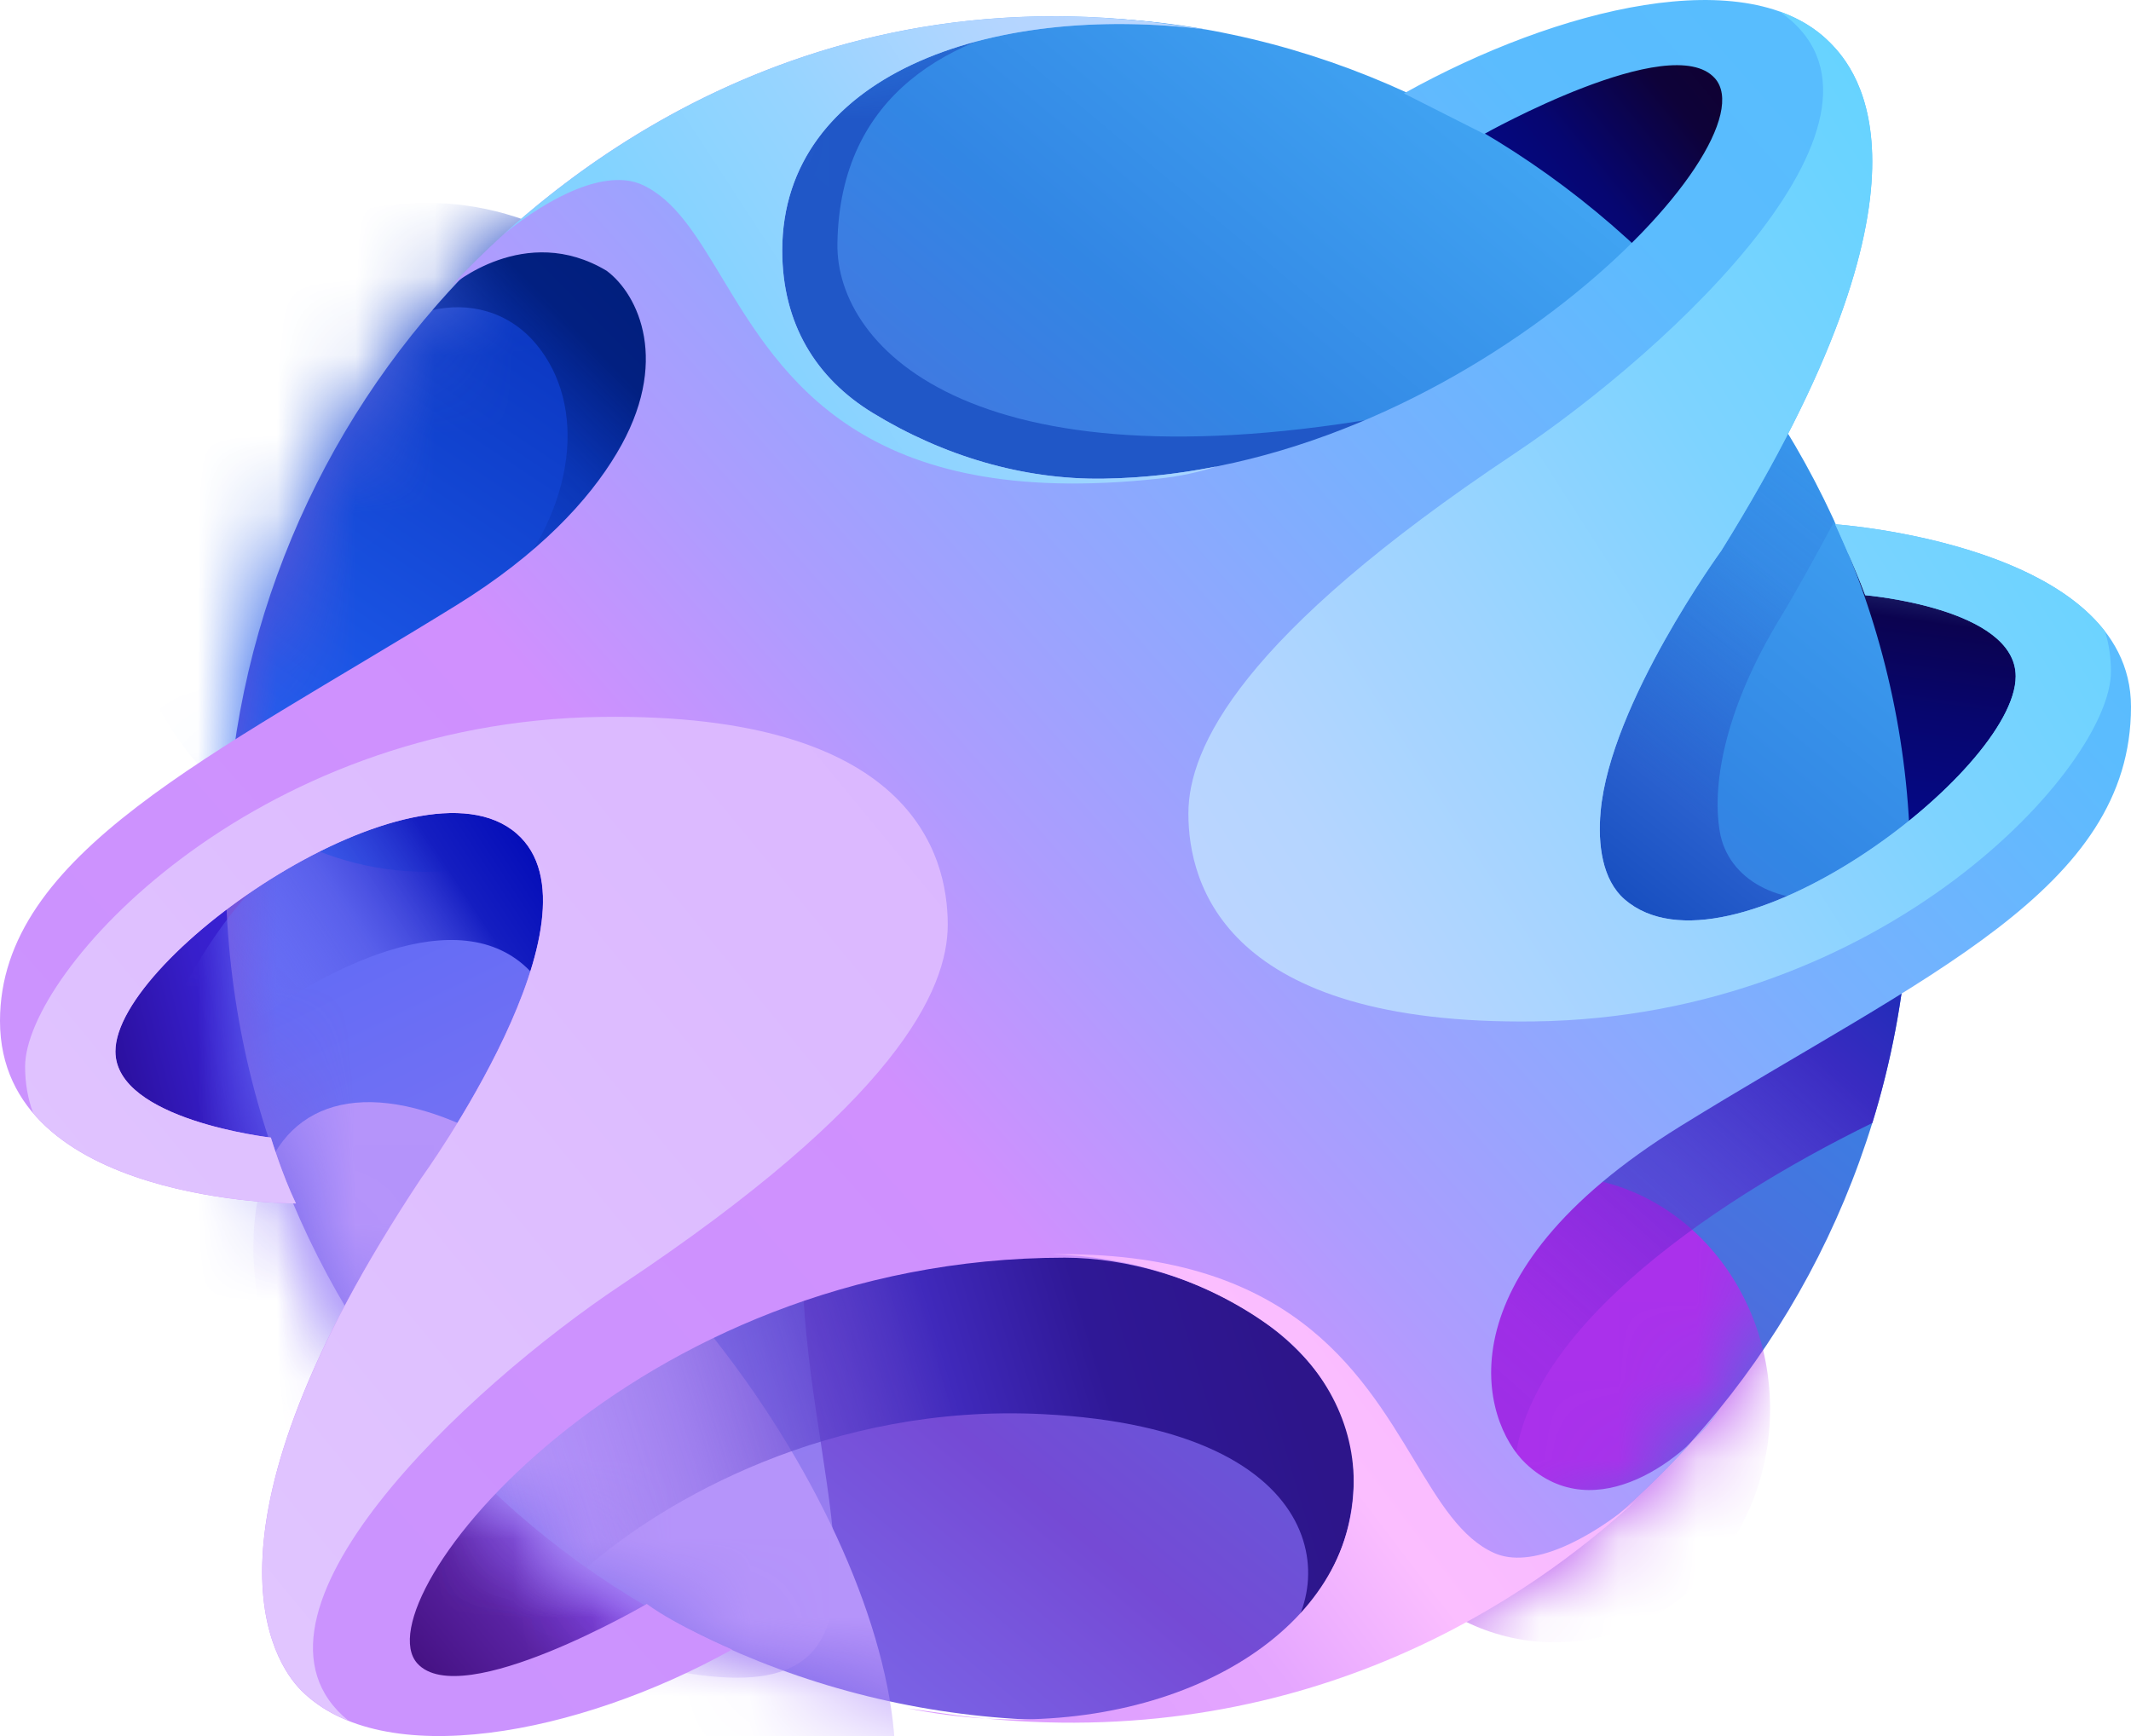 <?xml version="1.0" encoding="utf-8"?>
<svg xmlns="http://www.w3.org/2000/svg" fill="none" height="22" viewBox="0 0 27 22" width="27">
  <path d="M4.129 14.838L3.303 10.598C2.456 11.262 0.788 12.821 0.889 13.746C0.991 14.671 3.092 14.859 4.129 14.838Z" fill="url(#paint0_linear_646_13046)"/>
  <path d="M8.639 20.362L5.971 18.306C5.336 19.077 4.243 20.786 4.955 21.454C5.666 22.122 7.708 21.004 8.639 20.362Z" fill="url(#paint1_linear_646_13046)"/>
  <path d="M26.047 8.158C25.945 7.233 23.929 7.001 22.934 7.001L23.823 11.434C24.607 10.727 26.148 9.083 26.047 8.158Z" fill="url(#paint2_linear_646_13046)"/>
  <path d="M22.172 0.642C21.258 0.026 19.038 1.071 18.043 1.67L21.092 3.854C21.834 3.04 23.087 1.259 22.172 0.642Z" fill="url(#paint3_linear_646_13046)"/>
  <path d="M2.882 10.311C3.238 4.677 7.871 0.22 13.532 0.22C19.193 0.22 24.205 5.051 24.205 11.012C24.205 16.972 19.427 21.803 13.532 21.803C7.637 21.803 2.859 16.972 2.859 11.012C2.859 10.777 2.866 10.542 2.882 10.311Z" fill="url(#paint4_linear_646_13046)"/>
  <mask height="22" id="mask0_646_13046" maskUnits="userSpaceOnUse" width="23" x="2" y="0">
    <path d="M2.882 10.311C3.238 4.677 7.871 0.22 13.532 0.22C19.193 0.22 24.205 5.051 24.205 11.012C24.205 16.972 19.427 21.803 13.532 21.803C7.637 21.803 2.859 16.972 2.859 11.012C2.859 10.777 2.866 10.542 2.882 10.311Z" fill="url(#paint5_linear_646_13046)"/>
  </mask>
  <g mask="url(#mask0_646_13046)">
    <g filter="url(#filter0_f_646_13046)">
      <path d="M10.165 15.93C10.165 18.626 11.514 21.261 9.339 21.261C7.163 21.261 1.461 18.626 1.461 15.93C1.461 13.234 3.224 10.149 5.4 10.149C7.575 10.149 10.165 13.234 10.165 15.93Z" fill="url(#paint6_linear_646_13046)"/>
    </g>
  </g>
  <mask height="22" id="mask1_646_13046" maskUnits="userSpaceOnUse" width="23" x="2" y="0">
    <path d="M2.882 10.311C3.238 4.677 7.871 0.22 13.532 0.22C19.193 0.22 24.205 5.051 24.205 11.012C24.205 16.972 19.427 21.803 13.532 21.803C7.637 21.803 2.859 16.972 2.859 11.012C2.859 10.777 2.866 10.542 2.882 10.311Z" fill="url(#paint7_linear_646_13046)"/>
  </mask>
  <g mask="url(#mask1_646_13046)">
    <g filter="url(#filter1_f_646_13046)">
      <ellipse cx="2.677" cy="5.944" fill="#B594FA" rx="2.677" ry="5.944" transform="matrix(0.809 -0.587 0.579 0.815 1.67 15.787)"/>
    </g>
  </g>
  <mask height="22" id="mask2_646_13046" maskUnits="userSpaceOnUse" width="23" x="2" y="0">
    <path d="M2.882 10.311C3.238 4.677 7.871 0.22 13.532 0.22C19.193 0.22 24.205 5.051 24.205 11.012C24.205 16.972 19.427 21.803 13.532 21.803C7.637 21.803 2.859 16.972 2.859 11.012C2.859 10.777 2.866 10.542 2.882 10.311Z" fill="url(#paint8_linear_646_13046)"/>
  </mask>
  <g mask="url(#mask2_646_13046)">
    <g filter="url(#filter2_f_646_13046)">
      <ellipse cx="5.4" cy="6.809" fill="url(#paint9_linear_646_13046)" rx="3.939" ry="4.239"/>
    </g>
  </g>
  <path clip-rule="evenodd" d="M5.479 3.931C5.744 3.623 6.026 3.33 6.323 3.055L8.069 2.569L9.34 5.588L6.354 7.515C7.307 6.423 7.434 5.138 6.799 4.368C6.442 3.935 5.929 3.825 5.479 3.931Z" fill="url(#paint10_linear_646_13046)" fill-rule="evenodd"/>
  <mask height="22" id="mask3_646_13046" maskUnits="userSpaceOnUse" width="23" x="2" y="0">
    <path d="M2.882 10.311C3.238 4.677 7.871 0.22 13.532 0.22C19.193 0.22 24.205 5.051 24.205 11.012C24.205 16.972 19.427 21.803 13.532 21.803C7.637 21.803 2.859 16.972 2.859 11.012C2.859 10.777 2.866 10.542 2.882 10.311Z" fill="url(#paint11_linear_646_13046)"/>
  </mask>
  <g mask="url(#mask3_646_13046)">
    <g filter="url(#filter3_f_646_13046)">
      <ellipse cx="19.695" cy="17.857" fill="#AA31EB" rx="2.732" ry="2.955"/>
    </g>
  </g>
  <mask height="22" id="mask4_646_13046" maskUnits="userSpaceOnUse" width="23" x="2" y="0">
    <path d="M2.882 10.311C3.238 4.677 7.871 0.22 13.532 0.22C19.193 0.22 24.205 5.051 24.205 11.012C24.205 16.972 19.427 21.803 13.532 21.803C7.637 21.803 2.859 16.972 2.859 11.012C2.859 10.777 2.866 10.542 2.882 10.311Z" fill="#4DBFFF"/>
  </mask>
  <g mask="url(#mask4_646_13046)">
    <g filter="url(#filter4_f_646_13046)">
      <path clip-rule="evenodd" d="M13.533 0.22C12.053 0.435 10.642 1.183 10.61 3.083C10.587 4.432 12.389 6.295 17.979 5.203L13.977 7.194L9.911 5.781L9.021 2.184L9.94 0.847C11.062 0.441 12.272 0.22 13.532 0.22C13.532 0.22 13.532 0.22 13.533 0.22Z" fill="#2057C7" fill-rule="evenodd"/>
    </g>
  </g>
  <path clip-rule="evenodd" d="M21.951 4.47C22.457 5.127 22.892 5.844 23.241 6.607C22.996 7.064 22.746 7.518 22.552 7.837C21.887 8.929 21.683 9.892 21.789 10.534C21.891 11.151 22.552 11.498 23.314 11.37V12.461H18.994V5.91L21.951 4.47Z" fill="url(#paint12_linear_646_13046)" fill-rule="evenodd"/>
  <path clip-rule="evenodd" d="M24.175 11.839C24.113 12.666 23.959 13.466 23.723 14.231C21.638 15.25 19.099 16.997 19.187 18.82H18.488L17.916 16.765L18.488 14.581L21.664 12.911L24.175 11.839Z" fill="url(#paint13_linear_646_13046)" fill-rule="evenodd"/>
  <path clip-rule="evenodd" d="M7.431 19.867C6.875 19.475 6.357 19.03 5.885 18.539L6.099 18.178L9.403 14.902L14.422 14.581L18.742 19.013L17.557 21.009C17.206 21.154 16.847 21.28 16.479 21.387L16.073 21.004C16.963 20.298 17.026 18.114 13.215 17.921C10.51 17.784 8.404 19.019 7.431 19.867Z" fill="url(#paint14_linear_646_13046)" fill-rule="evenodd"/>
  <path clip-rule="evenodd" d="M3.053 13.067C2.926 12.402 2.859 11.715 2.859 11.012C2.859 10.798 2.865 10.584 2.878 10.373L6.48 9.121L9.275 12.654L6.797 14.709C7.115 14.41 7.763 13.59 6.797 12.397C5.962 11.365 4.242 12.167 3.053 13.067Z" fill="url(#paint15_linear_646_13046)" fill-rule="evenodd"/>
  <path d="M15.565 0.413C12.642 -0.037 9.911 0.918 9.911 3.175C9.911 4.102 10.339 4.793 11.054 5.231C11.948 5.778 12.96 6.08 13.976 6.066C18.487 6.001 22.489 1.841 21.727 0.991C21.171 0.371 18.805 1.698 18.805 1.698C18.551 1.569 17.788 1.184 17.788 1.184C19.739 0.097 22.159 -0.5 23.188 0.542C23.531 0.889 24.725 2.292 21.809 6.979C21.809 6.979 20.402 8.912 20.28 10.285C20.242 10.707 20.302 11.152 20.584 11.397C21.886 12.527 25.539 9.786 25.539 8.571C25.539 7.703 23.633 7.543 23.633 7.543C23.496 7.173 23.252 6.644 23.252 6.644C23.252 6.644 27 6.901 27 8.956C27 11.277 24.382 12.36 21.294 14.27C18.206 16.18 18.777 18.02 19.331 18.546C20.213 19.383 21.387 18.47 21.791 17.857C19.389 20.808 15.894 21.99 13.024 21.803C14.521 21.817 17.153 20.977 17.153 18.72C17.153 16.985 15.056 15.938 13.491 15.938C8.002 15.938 4.57 20.279 5.287 21.079C5.843 21.699 8.195 20.326 8.195 20.326C8.562 20.598 9.275 20.904 9.275 20.904C7.325 21.991 4.841 22.459 3.812 21.418C3.469 21.07 2.351 19.426 5.336 14.93C5.336 14.93 7.744 11.604 6.544 10.562C5.285 9.47 1.461 12.109 1.461 13.324C1.461 14.192 3.431 14.416 3.431 14.416C3.431 14.416 3.575 14.893 3.748 15.251C3.748 15.251 0 15.26 0 12.939C0 10.819 2.693 9.581 5.781 7.671C6.831 7.022 7.461 6.338 7.814 5.744C8.502 4.595 8.09 3.732 7.687 3.432C6.652 2.81 5.718 3.625 5.718 3.625C6.671 2.597 9.847 -0.422 14.929 0.323" fill="url(#paint16_linear_646_13046)"/>
  <path clip-rule="evenodd" d="M4.416 21.807C4.183 21.714 3.979 21.585 3.813 21.418C3.47 21.07 2.352 19.426 5.338 14.93C5.338 14.93 7.746 11.604 6.545 10.562C5.286 9.47 1.463 12.109 1.463 13.324C1.463 14.192 3.432 14.416 3.432 14.416C3.432 14.416 3.577 14.893 3.75 15.251C3.75 15.251 1.396 15.257 0.419 14.104C0.357 13.934 0.318 13.739 0.318 13.517C0.318 12.325 3.177 9.143 7.624 9.085C11.538 9.033 12.008 10.819 12.008 11.718C12.008 12.553 11.348 13.967 7.878 16.279C5.919 17.584 2.795 20.489 4.416 21.807Z" fill="url(#paint17_linear_646_13046)" fill-rule="evenodd"/>
  <path clip-rule="evenodd" d="M26.671 8.002C26.718 8.153 26.746 8.323 26.746 8.512C26.746 9.703 23.887 12.885 19.44 12.944C15.527 12.995 15.057 11.209 15.057 10.31C15.057 9.475 15.716 8.062 19.186 5.75C21.184 4.418 24.394 1.424 22.546 0.145C22.795 0.233 23.012 0.363 23.188 0.542C23.531 0.889 24.725 2.292 21.809 6.979C21.809 6.979 20.402 8.912 20.28 10.285C20.242 10.707 20.302 11.152 20.583 11.397C21.886 12.527 25.539 9.786 25.539 8.571C25.539 7.703 23.633 7.543 23.633 7.543C23.496 7.173 23.252 6.644 23.252 6.644C23.252 6.644 25.758 6.816 26.671 8.002Z" fill="url(#paint18_linear_646_13046)" fill-rule="evenodd"/>
  <path clip-rule="evenodd" d="M20.73 19.012C20.122 19.523 19.392 19.888 18.93 19.68C18.515 19.494 18.239 19.037 17.918 18.503C17.224 17.353 16.314 15.844 13.315 15.895C14.258 15.92 15.215 16.186 16.072 16.793C16.707 17.242 17.152 17.96 17.152 18.784C17.152 20.61 15.047 21.928 12.484 21.778C12.368 21.767 12.251 21.754 12.133 21.739L11.498 21.649C11.832 21.716 12.162 21.759 12.484 21.778C16.634 22.178 19.42 20.221 20.73 19.012Z" fill="url(#paint19_linear_646_13046)" fill-rule="evenodd"/>
  <path clip-rule="evenodd" d="M6.385 2.966C6.983 2.478 7.684 2.139 8.133 2.34C8.549 2.527 8.824 2.983 9.146 3.517C9.906 4.778 10.927 6.472 14.676 6.066C14.946 6.037 15.19 5.984 15.41 5.912C14.942 6.005 14.462 6.059 13.977 6.066C12.961 6.08 11.949 5.778 11.055 5.231C10.339 4.793 9.911 4.102 9.911 3.175C9.911 0.98 12.496 0.017 15.326 0.379L15.565 0.413C15.486 0.401 15.406 0.39 15.326 0.379L14.93 0.324C10.701 -0.297 7.792 1.689 6.385 2.966ZM5.722 3.621C5.721 3.622 5.72 3.623 5.719 3.624L5.719 3.624C5.719 3.624 5.719 3.624 5.72 3.624C5.72 3.623 5.721 3.622 5.722 3.621Z" fill="url(#paint20_linear_646_13046)" fill-rule="evenodd"/>
  <defs>
    <filter color-interpolation-filters="sRGB" filterUnits="userSpaceOnUse" height="14.669" id="filter0_f_646_13046" width="12.674" x="-0.318" y="8.37">
      <feFlood flood-opacity="0" result="BackgroundImageFix"/>
      <feBlend in="SourceGraphic" in2="BackgroundImageFix" mode="normal" result="shape"/>
      <feGaussianBlur result="effect1_foregroundBlur_646_13046" stdDeviation="0.889"/>
    </filter>
    <filter color-interpolation-filters="sRGB" filterUnits="userSpaceOnUse" height="13.749" id="filter1_f_646_13046" width="11.69" x="1.432" y="12.185">
      <feFlood flood-opacity="0" result="BackgroundImageFix"/>
      <feBlend in="SourceGraphic" in2="BackgroundImageFix" mode="normal" result="shape"/>
      <feGaussianBlur result="effect1_foregroundBlur_646_13046" stdDeviation="0.889"/>
    </filter>
    <filter color-interpolation-filters="sRGB" filterUnits="userSpaceOnUse" height="12.036" id="filter2_f_646_13046" width="11.434" x="-0.318" y="0.791">
      <feFlood flood-opacity="0" result="BackgroundImageFix"/>
      <feBlend in="SourceGraphic" in2="BackgroundImageFix" mode="normal" result="shape"/>
      <feGaussianBlur result="effect1_foregroundBlur_646_13046" stdDeviation="0.889"/>
    </filter>
    <filter color-interpolation-filters="sRGB" filterUnits="userSpaceOnUse" height="9.466" id="filter3_f_646_13046" width="9.02" x="15.184" y="13.124">
      <feFlood flood-opacity="0" result="BackgroundImageFix"/>
      <feBlend in="SourceGraphic" in2="BackgroundImageFix" mode="normal" result="shape"/>
      <feGaussianBlur result="effect1_foregroundBlur_646_13046" stdDeviation="0.889"/>
    </filter>
    <filter color-interpolation-filters="sRGB" filterUnits="userSpaceOnUse" height="10.531" id="filter4_f_646_13046" width="12.514" x="7.243" y="-1.558">
      <feFlood flood-opacity="0" result="BackgroundImageFix"/>
      <feBlend in="SourceGraphic" in2="BackgroundImageFix" mode="normal" result="shape"/>
      <feGaussianBlur result="effect1_foregroundBlur_646_13046" stdDeviation="0.889"/>
    </filter>
    <linearGradient gradientUnits="userSpaceOnUse" id="paint0_linear_646_13046" x1="0.826" x2="4.133" y1="13.553" y2="12.735">
      <stop stop-color="#250889"/>
      <stop offset="0.564" stop-color="#371FCB"/>
      <stop offset="1" stop-color="#3D27E1"/>
    </linearGradient>
    <linearGradient gradientUnits="userSpaceOnUse" id="paint1_linear_646_13046" x1="4.764" x2="8.418" y1="21.711" y2="18.667">
      <stop stop-color="#310061"/>
      <stop offset="0.188" stop-color="#471386"/>
      <stop offset="0.425" stop-color="#5922A2"/>
      <stop offset="0.706" stop-color="#8043E3"/>
      <stop offset="1" stop-color="#8548EB"/>
    </linearGradient>
    <linearGradient gradientUnits="userSpaceOnUse" id="paint2_linear_646_13046" x1="25.094" x2="24.479" y1="6.937" y2="11.432">
      <stop stop-color="#39548F"/>
      <stop offset="0.227" stop-color="#0B0350"/>
      <stop offset="0.478" stop-color="#07066E"/>
      <stop offset="0.727" stop-color="#050882"/>
      <stop offset="1" stop-color="#010A9C"/>
    </linearGradient>
    <linearGradient gradientUnits="userSpaceOnUse" id="paint3_linear_646_13046" x1="22.554" x2="19.221" y1="0.514" y2="3.24">
      <stop stop-color="#11002B"/>
      <stop offset="0.351" stop-color="#0E0239"/>
      <stop offset="0.685" stop-color="#060671"/>
      <stop offset="1" stop-color="#03098D"/>
    </linearGradient>
    <linearGradient gradientUnits="userSpaceOnUse" id="paint4_linear_646_13046" x1="23.824" x2="5.802" y1="0.064" y2="21.644">
      <stop stop-color="#4DBFFF"/>
      <stop offset="0.319" stop-color="#3286E4"/>
      <stop offset="0.76" stop-color="#754AD5"/>
      <stop offset="1" stop-color="#807EF7"/>
    </linearGradient>
    <linearGradient gradientUnits="userSpaceOnUse" id="paint5_linear_646_13046" x1="23.824" x2="5.802" y1="0.064" y2="21.644">
      <stop stop-color="#4DBFFF"/>
      <stop offset="0.319" stop-color="#3286E4"/>
      <stop offset="0.76" stop-color="#754AD5"/>
      <stop offset="1" stop-color="#807EF7"/>
    </linearGradient>
    <linearGradient gradientUnits="userSpaceOnUse" id="paint6_linear_646_13046" x1="3.939" x2="8.66" y1="12.526" y2="22.184">
      <stop stop-color="#656CF5"/>
      <stop offset="1" stop-color="#A281EF"/>
    </linearGradient>
    <linearGradient gradientUnits="userSpaceOnUse" id="paint7_linear_646_13046" x1="23.824" x2="5.802" y1="0.064" y2="21.644">
      <stop stop-color="#4DBFFF"/>
      <stop offset="0.319" stop-color="#3286E4"/>
      <stop offset="0.76" stop-color="#754AD5"/>
      <stop offset="1" stop-color="#807EF7"/>
    </linearGradient>
    <linearGradient gradientUnits="userSpaceOnUse" id="paint8_linear_646_13046" x1="23.824" x2="5.802" y1="0.064" y2="21.644">
      <stop stop-color="#4DBFFF"/>
      <stop offset="0.319" stop-color="#3286E4"/>
      <stop offset="0.76" stop-color="#754AD5"/>
      <stop offset="1" stop-color="#807EF7"/>
    </linearGradient>
    <linearGradient gradientUnits="userSpaceOnUse" id="paint9_linear_646_13046" x1="6.289" x2="2.096" y1="3.276" y2="9.593">
      <stop stop-color="#0A35BF"/>
      <stop offset="1" stop-color="#2263F5"/>
    </linearGradient>
    <linearGradient gradientUnits="userSpaceOnUse" id="paint10_linear_646_13046" x1="8.578" x2="4.981" y1="2.569" y2="6.126">
      <stop stop-color="#001C79"/>
      <stop offset="0.401" stop-color="#022081"/>
      <stop offset="0.658" stop-color="#032591" stop-opacity="0.38"/>
      <stop offset="1" stop-color="#062DA8" stop-opacity="0"/>
    </linearGradient>
    <linearGradient gradientUnits="userSpaceOnUse" id="paint11_linear_646_13046" x1="23.824" x2="5.802" y1="0.064" y2="21.644">
      <stop stop-color="#4DBFFF"/>
      <stop offset="0.319" stop-color="#3286E4"/>
      <stop offset="0.76" stop-color="#754AD5"/>
      <stop offset="1" stop-color="#807EF7"/>
    </linearGradient>
    <linearGradient gradientUnits="userSpaceOnUse" id="paint12_linear_646_13046" x1="24.648" x2="19.754" y1="5.653" y2="11.831">
      <stop stop-color="#3096EC" stop-opacity="0.53"/>
      <stop offset="0.329" stop-color="#2D74DA" stop-opacity="0.34"/>
      <stop offset="0.711" stop-color="#2960CE"/>
      <stop offset="1" stop-color="#0E45B8"/>
    </linearGradient>
    <linearGradient gradientUnits="userSpaceOnUse" id="paint13_linear_646_13046" x1="25.73" x2="19.555" y1="12.975" y2="19.909">
      <stop stop-color="#122DB3"/>
      <stop offset="0.22" stop-color="#392BC1"/>
      <stop offset="0.471" stop-color="#5B28CD" stop-opacity="0.56"/>
      <stop offset="0.772" stop-color="#7826D7" stop-opacity="0.24"/>
      <stop offset="1" stop-color="#8A25DD" stop-opacity="0.3"/>
    </linearGradient>
    <linearGradient gradientUnits="userSpaceOnUse" id="paint14_linear_646_13046" x1="18.742" x2="6.713" y1="16.765" y2="20.353">
      <stop stop-color="#2D158A"/>
      <stop offset="0.193" stop-color="#2D158A"/>
      <stop offset="0.379" stop-color="#2F1896"/>
      <stop offset="0.527" stop-color="#4029BB"/>
      <stop offset="0.803" stop-color="#7155D5" stop-opacity="0.31"/>
      <stop offset="1" stop-color="#A281EF" stop-opacity="0"/>
    </linearGradient>
    <linearGradient gradientUnits="userSpaceOnUse" id="paint15_linear_646_13046" x1="7.56" x2="3.531" y1="10.727" y2="13.383">
      <stop offset="0.161" stop-color="#060FB9"/>
      <stop offset="0.356" stop-color="#151EC1"/>
      <stop offset="0.646" stop-color="#4E54E2" stop-opacity="0.54"/>
      <stop offset="1" stop-color="#7778F6" stop-opacity="0"/>
    </linearGradient>
    <linearGradient gradientUnits="userSpaceOnUse" id="paint16_linear_646_13046" x1="26.047" x2="0.194" y1="-1.22" y2="21.685">
      <stop stop-color="#56BEFD"/>
      <stop offset="0.089" stop-color="#57BDFE"/>
      <stop offset="0.191" stop-color="#5BBCFE"/>
      <stop offset="0.33" stop-color="#79B0FE"/>
      <stop offset="0.445" stop-color="#99A4FE"/>
      <stop offset="0.518" stop-color="#AE9CFE"/>
      <stop offset="0.607" stop-color="#D090FE"/>
      <stop offset="0.748" stop-color="#CD92FE"/>
      <stop offset="0.879" stop-color="#CB93FE"/>
      <stop offset="1" stop-color="#CB93FE"/>
    </linearGradient>
    <linearGradient gradientUnits="userSpaceOnUse" id="paint17_linear_646_13046" x1="12.579" x2="-0.817" y1="9.121" y2="20.153">
      <stop stop-color="#DBB7FF"/>
      <stop offset="0.231" stop-color="#DCBAFF"/>
      <stop offset="0.473" stop-color="#DEBEFF"/>
      <stop offset="0.737" stop-color="#E0C3FF"/>
      <stop offset="1" stop-color="#E2C9FF"/>
    </linearGradient>
    <linearGradient gradientUnits="userSpaceOnUse" id="paint18_linear_646_13046" x1="26.746" x2="13.702" y1="3.019" y2="11.367">
      <stop stop-color="#5FD2FF"/>
      <stop offset="0.159" stop-color="#6BD3FF"/>
      <stop offset="0.374" stop-color="#7ED3FF"/>
      <stop offset="0.605" stop-color="#9DD4FF"/>
      <stop offset="0.814" stop-color="#B5D5FF"/>
      <stop offset="1" stop-color="#C0D5FF"/>
    </linearGradient>
    <linearGradient gradientUnits="userSpaceOnUse" id="paint19_linear_646_13046" x1="12.96" x2="20.838" y1="23.509" y2="17.489">
      <stop stop-color="#DA9BFE"/>
      <stop offset="0.214" stop-color="#E0A1FF"/>
      <stop offset="0.399" stop-color="#E5A6FF"/>
      <stop offset="0.625" stop-color="#FBBEFF"/>
      <stop offset="1" stop-color="#F4B6FF"/>
    </linearGradient>
    <linearGradient gradientUnits="userSpaceOnUse" id="paint20_linear_646_13046" x1="7.18" x2="15.621" y1="5.139" y2="-0.364">
      <stop stop-color="#87CFFF"/>
      <stop offset="0.191" stop-color="#82D3FF"/>
      <stop offset="0.455" stop-color="#97D4FF"/>
      <stop offset="0.722" stop-color="#B4D5FF"/>
      <stop offset="1" stop-color="#BED7FE"/>
    </linearGradient>
  </defs>
</svg>